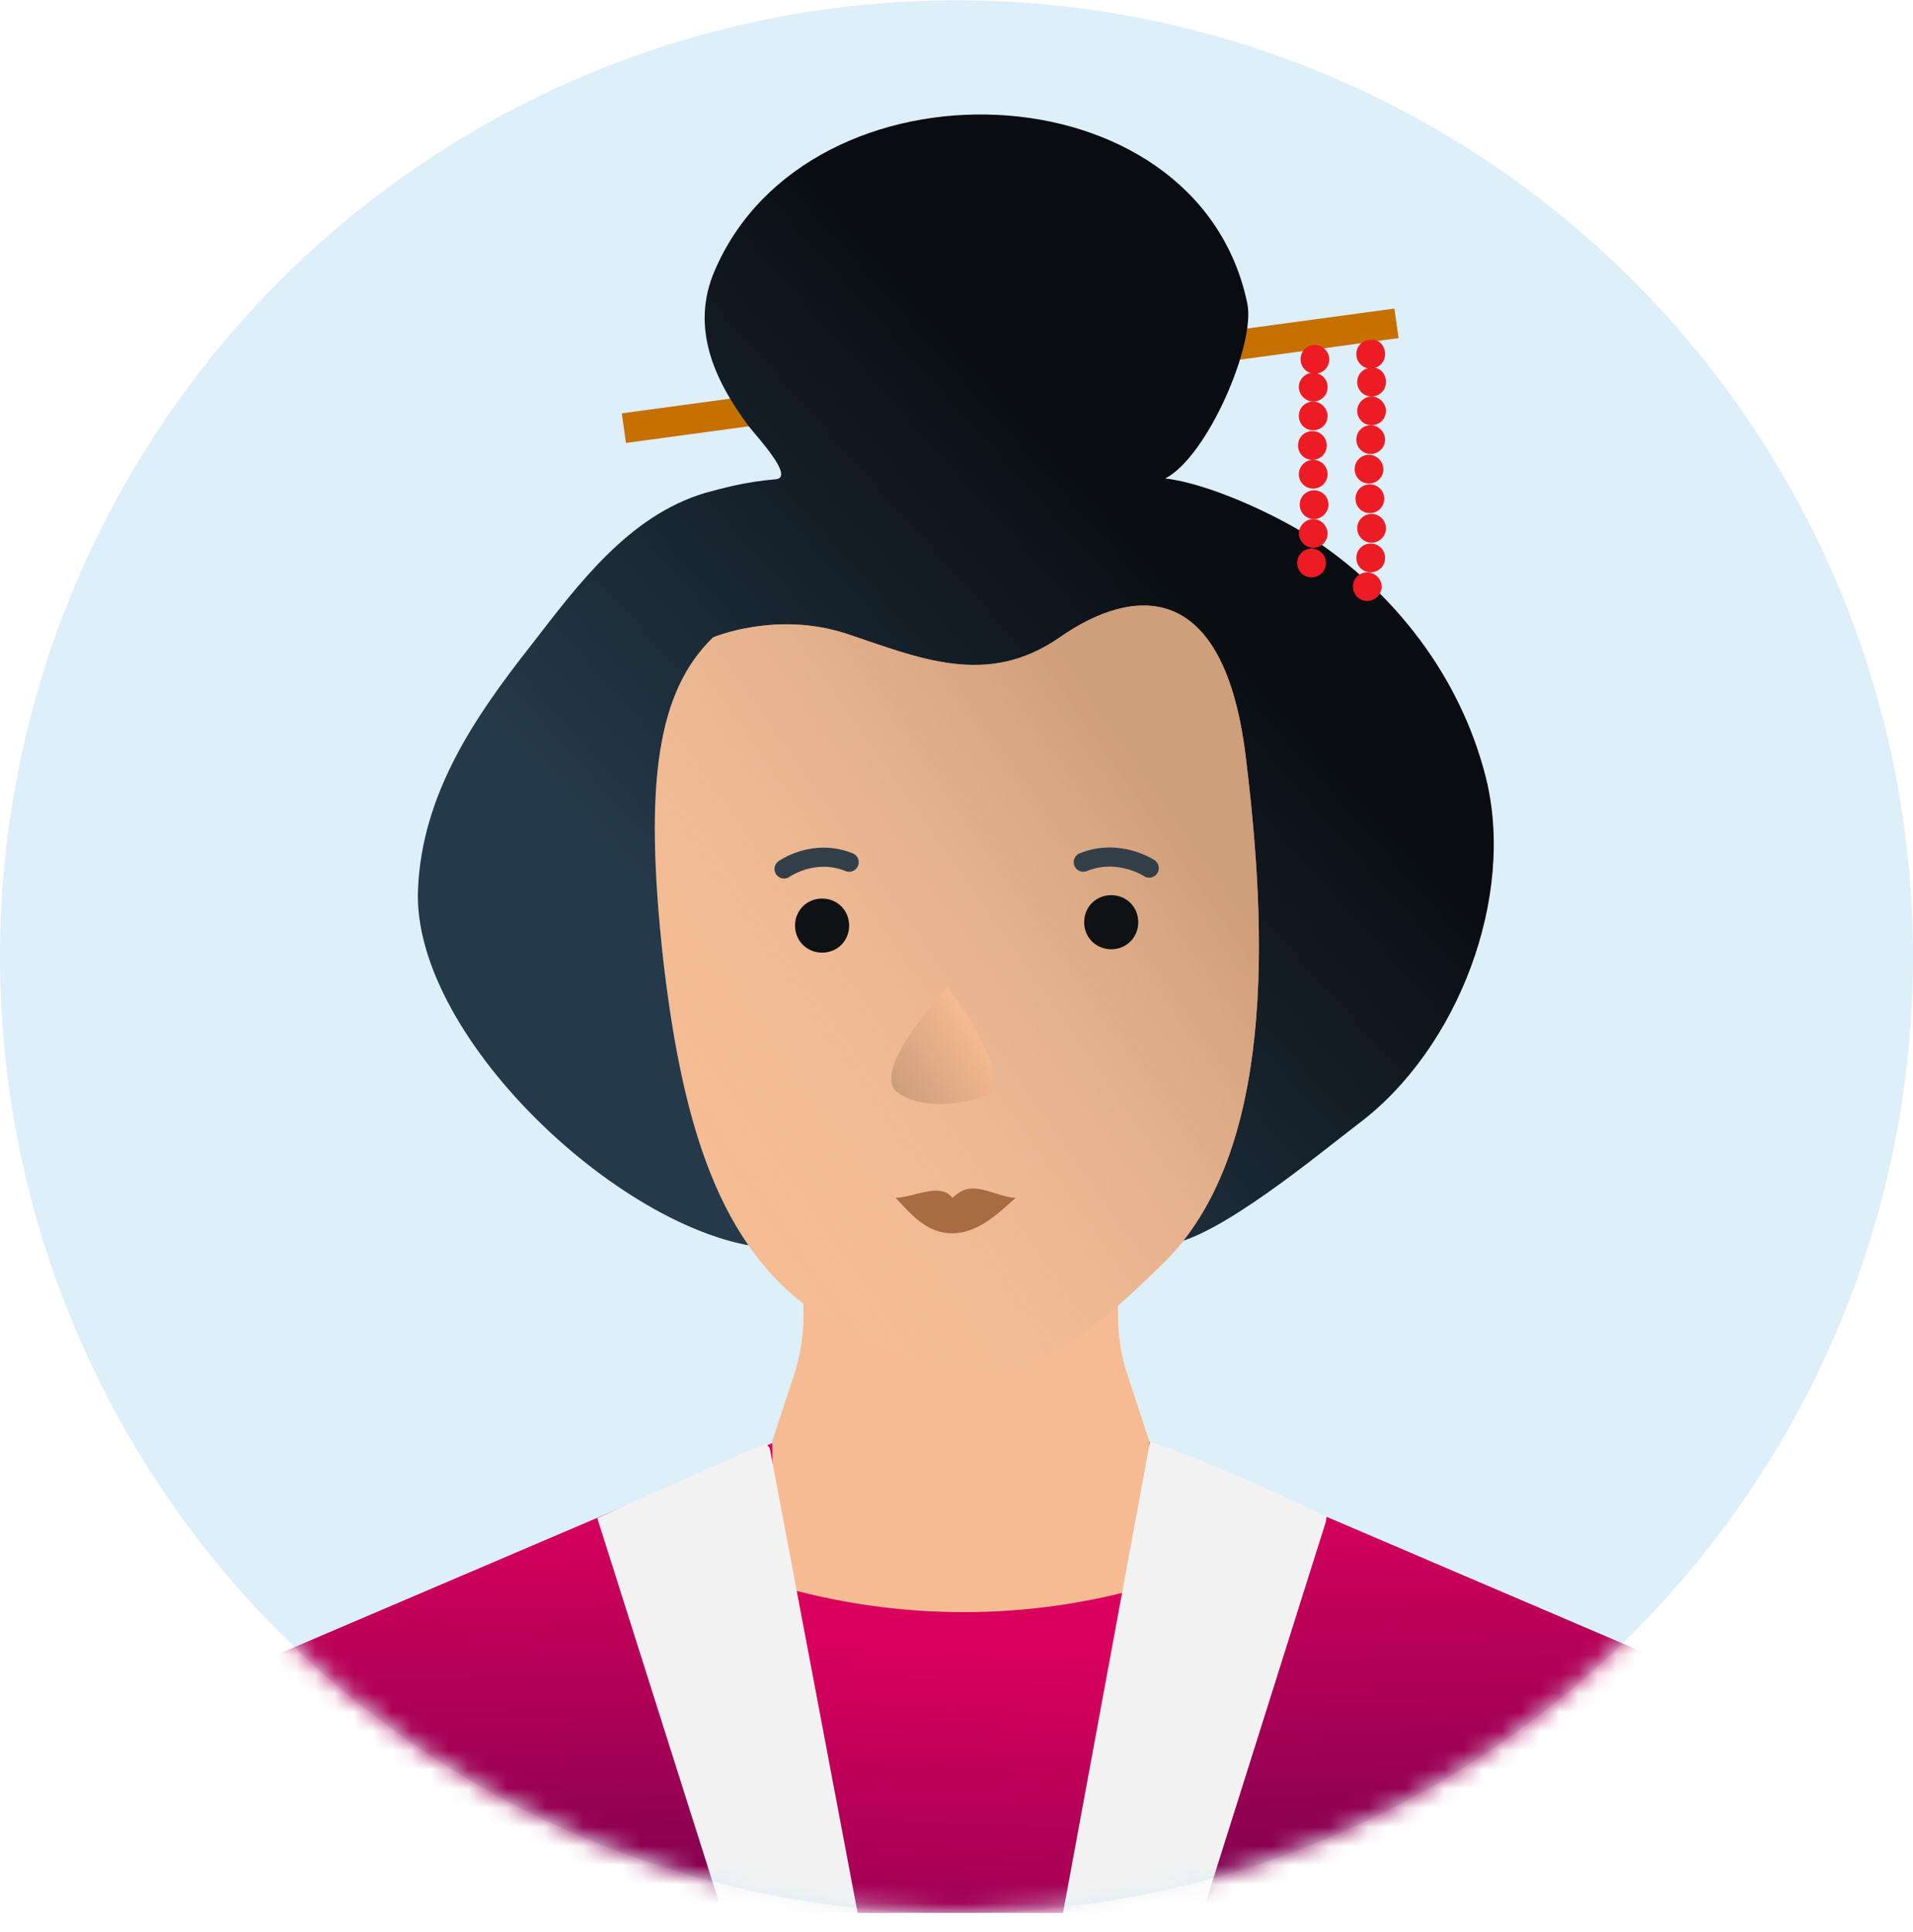 <?xml version="1.0" encoding="UTF-8"?> <svg xmlns="http://www.w3.org/2000/svg" width="100" height="101" viewBox="0 0 100 101" fill="none"> <circle cx="50" cy="50.016" r="50" fill="#DDEFF8"></circle> <mask id="mask0_2879_18" style="mask-type:alpha" maskUnits="userSpaceOnUse" x="0" y="0" width="100" height="100"> <circle cx="50" cy="50" r="50" fill="#DDEFF8"></circle> </mask> <g mask="url(#mask0_2879_18)"> <path d="M73.111 17.676L32.723 23.156L32.502 21.609L72.89 16.13L73.111 17.676Z" fill="#C67000"></path> <path d="M60.208 75.386L85.616 86.256C86.853 86.742 87.958 87.582 88.753 88.642C89.593 89.703 90.123 90.94 90.3 92.266L91.405 99.999H9.259L10.364 92.266C10.54 90.94 11.07 89.703 11.91 88.642C12.75 87.582 13.81 86.742 15.047 86.256L40.5 75.386H60.208Z" fill="url(#paint0_linear_2879_18)"></path> <path d="M42.003 63.853V68.758C42.003 69.863 41.827 70.923 41.473 71.984L40.368 75.342L40.457 85.196H60.165L60.076 75.342L58.972 71.984C58.618 70.967 58.441 69.863 58.441 68.758V63.853H42.003Z" fill="#F6BB92"></path> <path d="M60.208 99.999H40.5V82.854C46.952 84.754 53.801 84.754 60.208 82.854V99.999V99.999Z" fill="url(#paint1_linear_2879_18)"></path> <path d="M40.235 75.697L44.831 100H37.761L31.221 79.364C35.419 77.464 38.733 76.006 40.014 75.476C40.102 75.52 40.147 75.608 40.235 75.697Z" fill="#F2F2F2"></path> <path d="M69.354 79.277C69.31 79.454 69.31 79.542 69.31 79.542L62.858 100.001H55.567L60.119 75.344C63.079 76.405 66.217 77.775 69.354 79.277Z" fill="#F2F2F2"></path> <path d="M40.81 65.268C33.342 65.268 21.455 54.397 21.853 46.444C22.074 41.495 24.814 37.473 27.774 33.717C30.205 30.58 32.856 26.956 36.877 25.764C37.717 25.543 38.91 25.189 40.545 25.056C41.561 24.968 39.617 22.891 39.131 22.273C37.319 19.842 36.082 17.103 37.363 14.142C42.268 2.697 62.594 3.316 65.202 15.865C65.644 17.986 63.125 23.863 60.915 25.012C63.169 25.277 66.616 26.868 68.472 28.061C72.935 30.978 76.337 35.397 77.663 40.611C79.254 46.885 76.204 54.839 71.034 58.728C69.002 60.274 63.611 64.782 61.048 65.047C50.62 66.151 40.81 65.268 40.81 65.268Z" fill="url(#paint2_linear_2879_18)"></path> <path d="M37.274 33.321C37.274 33.321 40.589 31.907 44.3 33.144C48.012 34.381 51.591 35.972 55.392 33.321C59.192 30.669 63.964 30.183 65.113 39.507C66.262 48.787 66.659 60.276 60.827 66.02C53.977 72.781 50.884 73.532 43.416 69.113C37.849 65.843 35.728 59.348 34.667 50.157C33.651 40.921 34.358 36.149 37.274 33.321Z" fill="#F6BB92"></path> <path d="M37.274 33.321C37.274 33.321 40.589 31.907 44.3 33.144C48.012 34.381 51.591 35.972 55.392 33.321C59.192 30.669 63.964 30.183 65.113 39.507C66.262 48.787 66.659 60.276 60.827 66.02C53.977 72.781 50.884 73.532 43.416 69.113C37.849 65.843 35.728 59.348 34.667 50.157C33.651 40.921 34.358 36.149 37.274 33.321Z" fill="url(#paint3_linear_2879_18)" fill-opacity="0.7"></path> <path d="M42.974 49.802C43.77 49.802 44.388 49.184 44.388 48.388C44.388 47.593 43.77 46.974 42.974 46.974C42.179 46.974 41.56 47.593 41.56 48.388C41.56 49.184 42.179 49.802 42.974 49.802Z" fill="#0E1214"></path> <path d="M58.087 49.625C58.883 49.625 59.501 49.006 59.501 48.211C59.501 47.416 58.883 46.797 58.087 46.797C57.292 46.797 56.673 47.416 56.673 48.211C56.673 49.006 57.292 49.625 58.087 49.625Z" fill="#0E1214"></path> <path d="M49.779 62.618C49.16 61.778 47.702 62.618 46.818 62.618C47.57 63.413 48.409 64.474 49.779 64.474C51.149 64.474 52.254 63.369 53.093 62.618C52.474 62.618 51.547 62.132 50.884 62.132C50.221 62.132 50 62.485 49.779 62.618Z" fill="#A86B42"></path> <path d="M46.952 57.136C48.278 58.064 50.487 57.667 51.415 57.313C53.006 57.004 50.929 53.38 49.515 51.613C48.234 53.071 45.627 56.208 46.952 57.136Z" fill="url(#paint4_linear_2879_18)"></path> <path d="M40.986 45.428C40.986 45.428 42.533 44.323 44.389 45.074" stroke="#333F48" stroke-miterlimit="10" stroke-linecap="round" stroke-linejoin="round"></path> <path d="M60.074 45.383C60.074 45.383 58.483 44.322 56.627 45.073" stroke="#333F48" stroke-miterlimit="10" stroke-linecap="round" stroke-linejoin="round"></path> <path d="M69.487 18.782C69.487 19.224 69.134 19.533 68.736 19.533C68.294 19.533 67.985 19.18 67.985 18.782C67.985 18.34 68.338 18.031 68.736 18.031C69.134 18.031 69.487 18.384 69.487 18.782Z" fill="#ED1C24"></path> <path d="M69.398 20.241C69.398 20.682 69.044 20.992 68.647 20.992C68.249 20.992 67.895 20.638 67.895 20.241C67.895 19.799 68.249 19.489 68.647 19.489C69.044 19.489 69.398 19.799 69.398 20.241Z" fill="#ED1C24"></path> <path d="M69.398 21.743C69.398 22.185 69.044 22.494 68.647 22.494C68.205 22.494 67.895 22.141 67.895 21.743C67.895 21.301 68.249 20.992 68.647 20.992C69.044 20.992 69.398 21.345 69.398 21.743Z" fill="#ED1C24"></path> <path d="M69.354 23.289C69.354 23.731 69.001 24.04 68.603 24.04C68.161 24.04 67.852 23.686 67.852 23.289C67.852 22.847 68.205 22.538 68.603 22.538C69.045 22.538 69.354 22.891 69.354 23.289Z" fill="#ED1C24"></path> <path d="M68.647 25.542C69.062 25.542 69.398 25.206 69.398 24.791C69.398 24.376 69.062 24.04 68.647 24.04C68.232 24.04 67.895 24.376 67.895 24.791C67.895 25.206 68.232 25.542 68.647 25.542Z" fill="#ED1C24"></path> <path d="M69.444 26.384C69.444 26.781 69.09 27.135 68.693 27.135C68.251 27.135 67.941 26.781 67.941 26.384C67.941 25.942 68.295 25.632 68.693 25.632C69.09 25.632 69.444 25.942 69.444 26.384Z" fill="#ED1C24"></path> <path d="M69.398 27.886C69.398 28.328 69.044 28.637 68.647 28.637C68.249 28.637 67.895 28.284 67.895 27.886C67.895 27.488 68.249 27.135 68.647 27.135C69.044 27.135 69.398 27.488 69.398 27.886Z" fill="#ED1C24"></path> <path d="M69.31 29.432C69.31 29.874 68.957 30.183 68.559 30.183C68.117 30.183 67.808 29.83 67.808 29.432C67.808 28.99 68.161 28.681 68.559 28.681C69.001 28.681 69.31 29.034 69.31 29.432Z" fill="#ED1C24"></path> <path d="M72.402 18.516C72.402 18.958 72.049 19.267 71.651 19.267C71.209 19.267 70.9 18.914 70.9 18.516C70.9 18.074 71.253 17.765 71.651 17.765C72.093 17.721 72.402 18.074 72.402 18.516Z" fill="#ED1C24"></path> <path d="M72.448 19.975C72.448 20.416 72.095 20.726 71.697 20.726C71.255 20.726 70.946 20.372 70.946 19.975C70.946 19.533 71.299 19.224 71.697 19.224C72.139 19.179 72.448 19.533 72.448 19.975Z" fill="#ED1C24"></path> <path d="M72.448 21.478C72.448 21.92 72.095 22.229 71.697 22.229C71.255 22.229 70.946 21.875 70.946 21.478C70.946 21.08 71.299 20.727 71.697 20.727C72.095 20.727 72.448 21.08 72.448 21.478Z" fill="#ED1C24"></path> <path d="M72.402 22.98C72.402 23.422 72.049 23.731 71.651 23.731C71.209 23.731 70.9 23.378 70.9 22.98C70.9 22.538 71.253 22.229 71.651 22.229C72.049 22.229 72.402 22.582 72.402 22.98Z" fill="#ED1C24"></path> <path d="M72.315 24.526C72.315 24.968 71.961 25.277 71.564 25.277C71.122 25.277 70.812 24.924 70.812 24.526C70.812 24.084 71.166 23.775 71.564 23.775C71.961 23.775 72.315 24.128 72.315 24.526Z" fill="#ED1C24"></path> <path d="M72.359 26.073C72.359 26.514 72.005 26.824 71.608 26.824C71.166 26.824 70.856 26.47 70.856 26.073C70.856 25.631 71.21 25.321 71.608 25.321C72.005 25.321 72.359 25.631 72.359 26.073Z" fill="#ED1C24"></path> <path d="M71.697 28.37C72.112 28.37 72.448 28.034 72.448 27.619C72.448 27.204 72.112 26.868 71.697 26.868C71.282 26.868 70.946 27.204 70.946 27.619C70.946 28.034 71.282 28.37 71.697 28.37Z" fill="#ED1C24"></path> <path d="M72.402 29.167C72.402 29.609 72.049 29.918 71.651 29.918C71.209 29.918 70.9 29.564 70.9 29.167C70.9 28.725 71.253 28.416 71.651 28.416C72.049 28.416 72.402 28.725 72.402 29.167Z" fill="#ED1C24"></path> <path d="M72.227 30.669C72.227 31.067 71.874 31.42 71.476 31.42C71.034 31.42 70.725 31.067 70.725 30.669C70.725 30.227 71.078 29.918 71.476 29.918C71.874 29.918 72.227 30.271 72.227 30.669Z" fill="#ED1C24"></path> </g> <defs> <linearGradient id="paint0_linear_2879_18" x1="51.58" y1="152.867" x2="49.977" y2="78.082" gradientUnits="userSpaceOnUse"> <stop offset="0.641" stop-color="#68014A"></stop> <stop offset="1" stop-color="#DA005E"></stop> </linearGradient> <linearGradient id="paint1_linear_2879_18" x1="49.261" y1="113.329" x2="50.6" y2="86.091" gradientUnits="userSpaceOnUse"> <stop stop-color="#68014A"></stop> <stop offset="1" stop-color="#DA005E"></stop> </linearGradient> <linearGradient id="paint2_linear_2879_18" x1="35.637" y1="52.321" x2="61.345" y2="29.31" gradientUnits="userSpaceOnUse"> <stop offset="0.078" stop-color="#243949"></stop> <stop offset="1" stop-color="#090D11"></stop> </linearGradient> <linearGradient id="paint3_linear_2879_18" x1="60.782" y1="41.838" x2="33.32" y2="61.039" gradientUnits="userSpaceOnUse"> <stop stop-color="#BF926F"></stop> <stop offset="1" stop-color="#F3D1B5" stop-opacity="0"></stop> </linearGradient> <linearGradient id="paint4_linear_2879_18" x1="45.294" y1="58.123" x2="51.296" y2="53.946" gradientUnits="userSpaceOnUse"> <stop stop-color="#C09473"></stop> <stop offset="1" stop-color="#F6BB92"></stop> </linearGradient> </defs> </svg> 